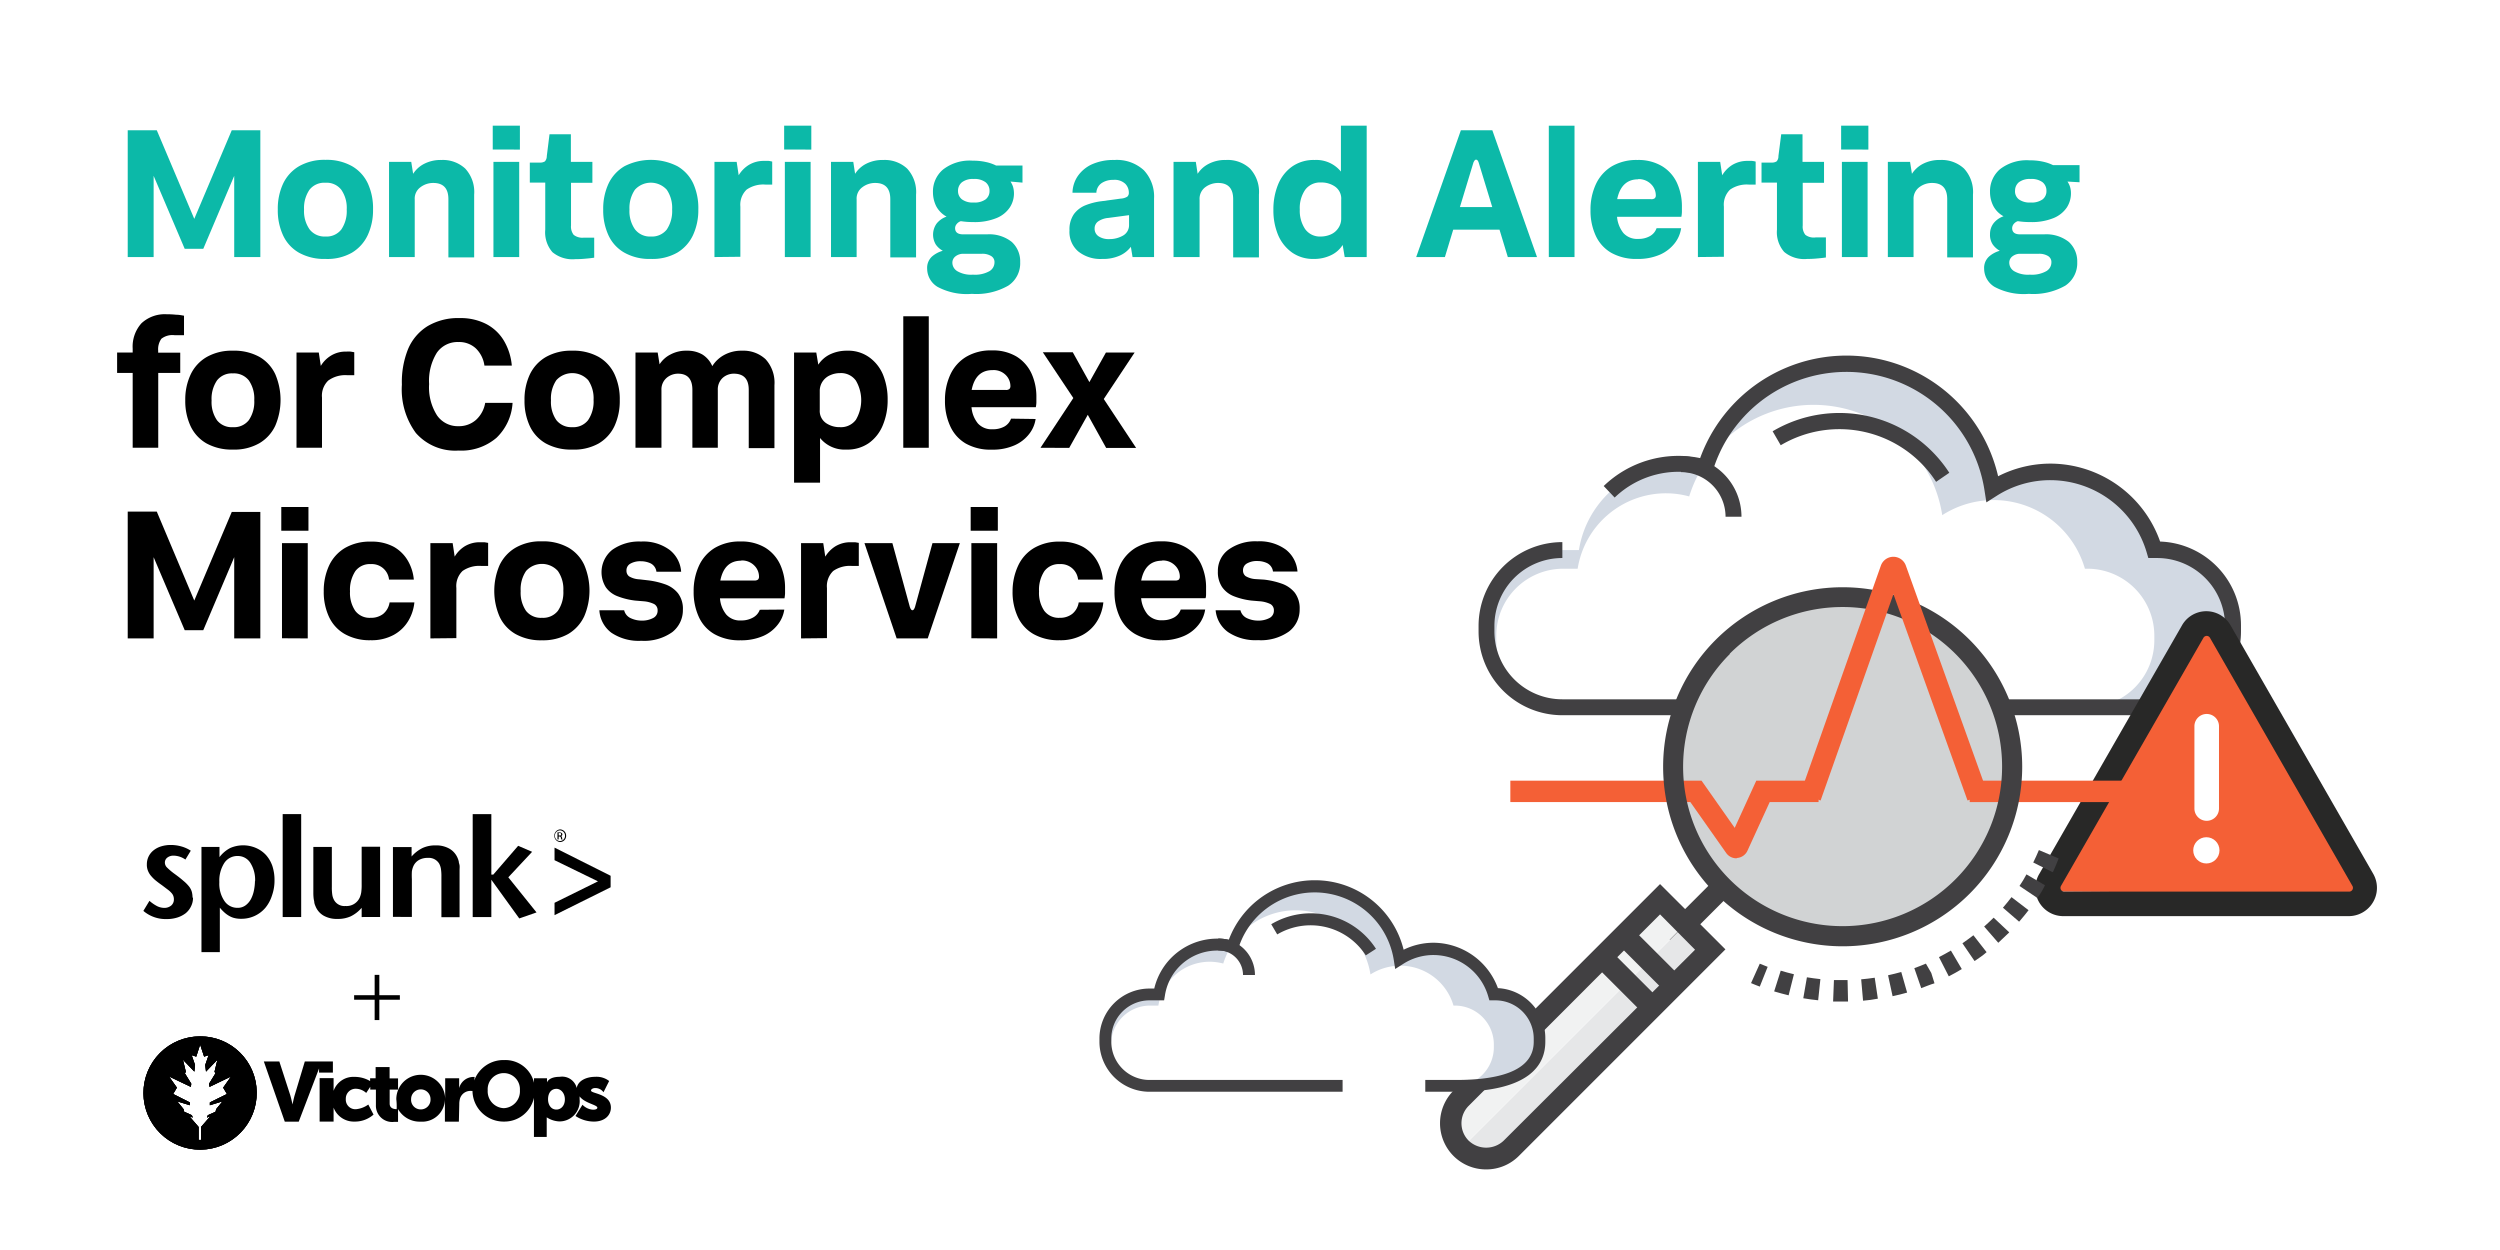 <svg id="Layer_1" data-name="Layer 1" xmlns="http://www.w3.org/2000/svg" xmlns:xlink="http://www.w3.org/1999/xlink" viewBox="0 0 358 179"><rect x="0" y="0" width="358" height="179" fill="#808080" stroke="none"/><defs><style>.cls-1{clip-rule:evenodd;}.cls-2{fill:none;}.cls-3{fill-rule:evenodd;}.cls-4{clip-path:url(#clip-path);}.cls-5{fill:#fff;}.cls-6{fill:#0cb9a8;}.cls-7{clip-path:url(#clip-path-2);}.cls-8{clip-path:url(#clip-path-3);}.cls-9{clip-path:url(#clip-path-4);}.cls-10{opacity:0.2;}.cls-11{fill:#b5d84a;}.cls-12{clip-path:url(#clip-path-6);}.cls-13{fill:#d2d9e3;}.cls-14{fill:#414042;}.cls-15{fill:#f46036;}.cls-16{fill:#282827;}.cls-17{fill:#d1d3d4;}.cls-18{fill:#e6e7e8;}.cls-19{fill:#f1f2f2;}</style><clipPath id="clip-path"><path class="cls-1" d="M238.69-283.36l-1.2-2,2.52-3.55-7,3.34-.15-1,2-3.29-.29-.54.94-3.86-3.66,3.81-.21-2.11,1.09-3.15-1.46.48-1.27-3.86-1.28,3.86-1.45-.48,1.09,3.15-.22,2.11-3.65-3.81.94,3.86-.3.54,2,3.29-.14,1-7-3.34,2.52,3.55-1.19,2,5.35,2.68.08.89-4.05-1.27,2,2.54.17.8,2.48,1.11.26.76-1.12-.47,3,3.46v4.13h.77v-4.13l3-3.46-1.11.47.25-.76,2.49-1.11.17-.8,2-2.54-4.06,1.27.08-.89Zm9.48-.57A18,18,0,0,1,230.1-266,18,18,0,0,1,212-283.93a18,18,0,0,1,18.06-17.89A18,18,0,0,1,248.17-283.93Z"/></clipPath><clipPath id="clip-path-2"><path class="cls-2" d="M32.5,156.66l-.54-.91,1.13-1.6L30,155.64l-.06-.45.91-1.48-.13-.24.42-1.73-1.64,1.71-.11-.94.49-1.42-.65.22-.57-1.73-.56,1.73-.66-.22.49,1.42-.1.94-1.64-1.71.42,1.73-.13.24.91,1.48-.06.45-3.13-1.49,1.13,1.6-.54.91,2.4,1.21,0,.4-1.82-.56.92,1.13.08.36,1.11.5.12.34-.5-.21,1.34,1.55v1.86h.35v-1.86l1.35-1.55-.5.21.12-.34,1.11-.5.08-.36.92-1.13-1.82.56,0-.4Zm4.26-.25a8.11,8.11,0,1,1-8.11-8A8.06,8.06,0,0,1,36.76,156.41Z"/></clipPath><clipPath id="clip-path-3"><path d="M32.5,156.66l-.54-.91,1.13-1.6L30,155.64l-.06-.45.91-1.48-.13-.24.42-1.73-1.64,1.71-.11-.94.49-1.42-.65.22-.57-1.73-.56,1.73-.66-.22.49,1.42-.1.94-1.64-1.71.42,1.73-.13.24.91,1.48-.06.45-3.13-1.49,1.13,1.6-.54.91,2.4,1.21,0,.4-1.82-.56.92,1.13.08.36,1.11.5.12.34-.5-.21,1.34,1.55v1.86h.35v-1.86l1.35-1.55-.5.21.12-.34,1.11-.5.08-.36.92-1.13-1.82.56,0-.4Zm4.26-.25a8.11,8.11,0,1,1-8.11-8A8.06,8.06,0,0,1,36.76,156.41Z"/></clipPath><clipPath id="clip-path-4"><rect x="-222.96" y="-51.31" width="481.66" height="668.97"/></clipPath><clipPath id="clip-path-6"><path class="cls-1" d="M313.73-1141.34l-1.55-2.64,3.26-4.59-9,4.32-.18-1.3,2.63-4.25-.38-.71,1.22-5-4.73,4.93-.28-2.72,1.41-4.08-1.88.63-1.65-5-1.64,5-1.89-.63,1.41,4.08-.28,2.72-4.73-4.93,1.22,5-.38.71,2.64,4.25-.19,1.3-9-4.32L293-1144l-1.54,2.64,6.92,3.47.11,1.15-5.25-1.64,2.64,3.28.22,1,3.22,1.43.33,1-1.45-.6,3.89,4.47v5.34h1v-5.34l3.89-4.47-1.44.6.33-1,3.22-1.43.22-1,2.63-3.28-5.24,1.64.11-1.15Zm12.26-.74a23.25,23.25,0,0,1-23.36,23.13,23.25,23.25,0,0,1-23.37-23.13,23.25,23.25,0,0,1,23.37-23.13A23.24,23.24,0,0,1,326-1142.08Z"/></clipPath></defs><title>358x179</title><path class="cls-3" d="M238.69-283.36l-1.2-2,2.52-3.55-7,3.34-.15-1,2-3.29-.29-.54.94-3.86-3.66,3.81-.21-2.11,1.09-3.15-1.46.48-1.27-3.86-1.28,3.86-1.45-.48,1.09,3.15-.22,2.11-3.65-3.81.94,3.86-.3.54,2,3.29-.14,1-7-3.34,2.52,3.55-1.19,2,5.35,2.68.08.89-4.05-1.27,2,2.54.17.8,2.48,1.11.26.76-1.12-.47,3,3.46v4.13h.77v-4.13l3-3.46-1.11.47.25-.76,2.49-1.11.17-.8,2-2.54-4.06,1.27.08-.89Zm9.48-.57A18,18,0,0,1,230.1-266,18,18,0,0,1,212-283.93a18,18,0,0,1,18.06-17.89A18,18,0,0,1,248.17-283.93Z"/><g class="cls-4"><rect x="-330.5" y="-746.73" width="1073.15" height="1490.48"/></g><rect class="cls-5" x="-2.66" y="-3.22" width="364.28" height="183.16"/><path class="cls-6" d="M18.29,36.81V18.65h4.16l5.37,12.69,5.37-12.69h4.09V36.81H33.54V25.18L29.11,35.63H26.45L22,25.18V36.81Z"/><path class="cls-6" d="M46.6,37.08a7.4,7.4,0,0,1-3.8-.9,5.54,5.54,0,0,1-2.27-2.49A8.5,8.5,0,0,1,39.78,30a8.49,8.49,0,0,1,.76-3.7,5.76,5.76,0,0,1,2.29-2.5,7.31,7.31,0,0,1,3.77-.91,7.35,7.35,0,0,1,3.8.9,5.59,5.59,0,0,1,2.27,2.47A8.53,8.53,0,0,1,53.42,30a8.48,8.48,0,0,1-.77,3.69,5.77,5.77,0,0,1-2.28,2.51A7.14,7.14,0,0,1,46.6,37.08Zm0-3.21a2.67,2.67,0,0,0,2.27-1A4.66,4.66,0,0,0,49.65,30a4.54,4.54,0,0,0-.78-2.83,2.66,2.66,0,0,0-2.27-1,2.69,2.69,0,0,0-2.28,1A4.63,4.63,0,0,0,43.54,30a4.54,4.54,0,0,0,.78,2.83A2.69,2.69,0,0,0,46.6,33.87Z"/><path class="cls-6" d="M55.71,36.81V23.18h3.18l.27,1.71a4.06,4.06,0,0,1,1.56-1.42,5.15,5.15,0,0,1,2.49-.56,4.71,4.71,0,0,1,3.41,1.23,4.93,4.93,0,0,1,1.28,3.72v9H64.21V28.52c0-1.54-.72-2.32-2.16-2.32a3,3,0,0,0-1.84.61,2,2,0,0,0-.82,1.76v8.24Z"/><path class="cls-6" d="M70.56,21.41V18h3.89v3.42Zm.1,15.4V23.18h3.69V36.81Z"/><path class="cls-6" d="M78.08,32.89V26.15H75.87V23.28h1.4a1.27,1.27,0,0,0,.76-.17,1.11,1.11,0,0,0,.27-.75l.39-3.13h3.06v3.95h3.08v3H81.77v6.11a1.92,1.92,0,0,0,.38,1.34,2,2,0,0,0,1.46.4h1.48v2.87c-.34.05-.74.1-1.23.14a14.13,14.13,0,0,1-1.46.07,4.49,4.49,0,0,1-3.29-1A4.32,4.32,0,0,1,78.08,32.89Z"/><path class="cls-6" d="M93.2,37.08a7.33,7.33,0,0,1-3.79-.9,5.5,5.5,0,0,1-2.28-2.49A8.5,8.5,0,0,1,86.38,30a8.49,8.49,0,0,1,.76-3.7,5.76,5.76,0,0,1,2.29-2.5,8.37,8.37,0,0,1,7.57,0,5.59,5.59,0,0,1,2.27,2.47A8.53,8.53,0,0,1,100,30a8.48,8.48,0,0,1-.77,3.69A5.75,5.75,0,0,1,97,36.17,7.2,7.2,0,0,1,93.2,37.08Zm0-3.21a2.7,2.7,0,0,0,2.28-1A4.73,4.73,0,0,0,96.25,30a4.6,4.6,0,0,0-.77-2.83,3.08,3.08,0,0,0-4.56,0A4.63,4.63,0,0,0,90.14,30a4.54,4.54,0,0,0,.78,2.83A2.69,2.69,0,0,0,93.2,33.87Z"/><path class="cls-6" d="M102.31,36.81V23.18h3.18l.29,1.92a4.36,4.36,0,0,1,1.45-1.48,4.13,4.13,0,0,1,2.21-.58c.2,0,.4,0,.62,0a3.44,3.44,0,0,1,.52.1v3.29h-1a4.18,4.18,0,0,0-2.66.72,3,3,0,0,0-.9,2.44v7.18Z"/><path class="cls-6" d="M112.29,21.41V18h3.89v3.42Zm.1,15.4V23.18h3.69V36.81Z"/><path class="cls-6" d="M119,36.81V23.18h3.19l.26,1.71A4.09,4.09,0,0,1,124,23.47a5.15,5.15,0,0,1,2.49-.56,4.71,4.71,0,0,1,3.41,1.23,4.93,4.93,0,0,1,1.28,3.72v9h-3.69V28.52c0-1.54-.72-2.32-2.16-2.32a3,3,0,0,0-1.84.61,2,2,0,0,0-.82,1.76v8.24Z"/><path class="cls-6" d="M146.09,37.55a3.83,3.83,0,0,1-1.7,3.35,9.2,9.2,0,0,1-5.22,1.18,8.85,8.85,0,0,1-4.91-1,3.06,3.06,0,0,1-1.49-2.57,2.2,2.2,0,0,1,.72-1.8,4,4,0,0,1,1.52-.8,2.9,2.9,0,0,1-1-.89,2.74,2.74,0,0,1,.11-3,3.1,3.1,0,0,1,1.43-1,3.64,3.64,0,0,1-1.49-1.5,4.52,4.52,0,0,1-.46-2,4.11,4.11,0,0,1,1.44-3.24,6.2,6.2,0,0,1,4.25-1.27,8.24,8.24,0,0,1,1.88.19,6.09,6.09,0,0,1,1.46.5h3.79v2.45L144.7,26a2.82,2.82,0,0,1,.37.76,3.46,3.46,0,0,1,.13.95,3.65,3.65,0,0,1-.6,2,4.16,4.16,0,0,1-1.88,1.51,8.23,8.23,0,0,1-3.37.58,10.78,10.78,0,0,1-1.76-.13,1.27,1.27,0,0,0-.63.46.91.91,0,0,0-.19.54c0,.59.39.89,1.16.89h3.4a5.18,5.18,0,0,1,3.55,1.08A3.75,3.75,0,0,1,146.09,37.55Zm-5.45-1.21h-2.76a1.79,1.79,0,0,0-1,.33,1.14,1.14,0,0,0-.5,1,1.43,1.43,0,0,0,.7,1.16,3.9,3.9,0,0,0,2.25.5,4.2,4.2,0,0,0,2.36-.5,1.46,1.46,0,0,0,.72-1.24,1,1,0,0,0-.5-.94A2.37,2.37,0,0,0,140.64,36.34Zm-3.45-9a1.48,1.48,0,0,0,.56,1.21,2.61,2.61,0,0,0,1.68.45,2.69,2.69,0,0,0,1.71-.45,1.48,1.48,0,0,0,.56-1.21,1.56,1.56,0,0,0-.56-1.24,2.62,2.62,0,0,0-1.71-.47,2.55,2.55,0,0,0-1.68.47A1.56,1.56,0,0,0,137.19,27.39Z"/><path class="cls-6" d="M162.18,36.81l-.24-1.47a4.07,4.07,0,0,1-1.54,1.24,5.82,5.82,0,0,1-2.57.5A5.07,5.07,0,0,1,154.4,36a3.67,3.67,0,0,1-1.25-3,3.86,3.86,0,0,1,.63-2.33,3.81,3.81,0,0,1,1.67-1.28,9.3,9.3,0,0,1,2.31-.58l2.73-.37a2,2,0,0,0,.94-.28.72.72,0,0,0,.22-.58,1.8,1.8,0,0,0-.5-1.25,2.22,2.22,0,0,0-1.74-.57,2.87,2.87,0,0,0-1.64.45A1.74,1.74,0,0,0,157,27.6h-3.42a4.41,4.41,0,0,1,.72-2.33,5,5,0,0,1,2-1.71,7.53,7.53,0,0,1,3.27-.65,5.72,5.72,0,0,1,4.22,1.46,5.49,5.49,0,0,1,1.47,4.07v8.37Zm-.5-4.6v-1.4l-3,.4a3,3,0,0,0-1.43.5,1.22,1.22,0,0,0-.5,1,1.29,1.29,0,0,0,.57,1.13,2.6,2.6,0,0,0,1.54.4,3.88,3.88,0,0,0,1.95-.5A1.7,1.7,0,0,0,161.68,32.21Z"/><path class="cls-6" d="M168.05,36.81V23.18h3.19l.26,1.71a4.09,4.09,0,0,1,1.57-1.42,5.08,5.08,0,0,1,2.48-.56A4.69,4.69,0,0,1,179,24.14a4.9,4.9,0,0,1,1.28,3.72v9h-3.69V28.52c0-1.54-.72-2.32-2.15-2.32a3.06,3.06,0,0,0-1.85.61,2.06,2.06,0,0,0-.81,1.76v8.24Z"/><path class="cls-6" d="M192.56,36.81l-.29-1.73a4,4,0,0,1-1.68,1.47,5.54,5.54,0,0,1-2.45.53,5.21,5.21,0,0,1-3.12-.92,5.89,5.89,0,0,1-2-2.52,9.12,9.12,0,0,1-.67-3.59,9.42,9.42,0,0,1,.68-3.65,5.86,5.86,0,0,1,2-2.55,5.37,5.37,0,0,1,3.23-.94,4.54,4.54,0,0,1,3.76,1.66V18h3.69V36.81Zm-.5-5.52V28.6a2.09,2.09,0,0,0-.88-1.88,3.4,3.4,0,0,0-2-.59,2.66,2.66,0,0,0-2.28,1.05,4.62,4.62,0,0,0-.77,2.82,4.71,4.71,0,0,0,.76,2.8,2.6,2.6,0,0,0,2.26,1.07,3.57,3.57,0,0,0,1.37-.28,2.46,2.46,0,0,0,1.08-.86A2.38,2.38,0,0,0,192.06,31.29Z"/><path class="cls-6" d="M202.8,36.81l6.4-18.16h4.5l6.4,18.16h-4.18l-1.19-3.92H208.1l-1.19,3.92ZM211,23.26l-1.94,6.39h4.63l-1.95-6.39c-.09-.27-.21-.4-.37-.4S211.13,23,211,23.26Z"/><path class="cls-6" d="M221.79,36.81V18h3.68V36.81Z"/><path class="cls-6" d="M240.74,32.68a4.54,4.54,0,0,1-.92,2.15,5.45,5.45,0,0,1-2.1,1.63,7.85,7.85,0,0,1-3.27.62,7.26,7.26,0,0,1-3.72-.88,5.45,5.45,0,0,1-2.23-2.47,8.5,8.5,0,0,1-.74-3.63,8.59,8.59,0,0,1,.77-3.72,5.89,5.89,0,0,1,2.26-2.55,7,7,0,0,1,3.69-.92,6.58,6.58,0,0,1,3.53.89,5.48,5.48,0,0,1,2.13,2.39,8.07,8.07,0,0,1,.71,3.44c0,.22,0,.47,0,.73a4.1,4.1,0,0,1-.08.69h-9.21a4.34,4.34,0,0,0,.91,2.32,2.64,2.64,0,0,0,2.12.84,3.24,3.24,0,0,0,1.68-.4,2.07,2.07,0,0,0,.95-1.13Zm-6.16-7c-1.63,0-2.62,1-3,2.84h4.84a.79.79,0,0,0,.54-.13.54.54,0,0,0,.15-.44,2.25,2.25,0,0,0-.66-1.56A2.47,2.47,0,0,0,234.58,25.65Z"/><path class="cls-6" d="M243.14,36.81V23.18h3.19l.29,1.92a4.33,4.33,0,0,1,1.44-1.48,4.17,4.17,0,0,1,2.22-.58c.19,0,.39,0,.61,0a3.2,3.2,0,0,1,.52.1v3.29h-1a4.2,4.2,0,0,0-2.66.72,3,3,0,0,0-.89,2.44v7.18Z"/><path class="cls-6" d="M254.46,32.89V26.15h-2.21V23.28h1.4a1.29,1.29,0,0,0,.76-.17,1.06,1.06,0,0,0,.26-.75l.4-3.13h3.05v3.95h3.08v3h-3.05v6.11a1.87,1.87,0,0,0,.38,1.34A2,2,0,0,0,260,34h1.47v2.87c-.33.05-.74.1-1.22.14a14.13,14.13,0,0,1-1.46.07,4.47,4.47,0,0,1-3.29-1A4.28,4.28,0,0,1,254.46,32.89Z"/><path class="cls-6" d="M263.65,21.41V18h3.9v3.42Zm.11,15.4V23.18h3.68V36.81Z"/><path class="cls-6" d="M270.34,36.81V23.18h3.18l.27,1.71a4.13,4.13,0,0,1,1.56-1.42,5.15,5.15,0,0,1,2.49-.56,4.71,4.71,0,0,1,3.41,1.23,4.93,4.93,0,0,1,1.28,3.72v9h-3.69V28.52c0-1.54-.72-2.32-2.16-2.32a3,3,0,0,0-1.84.61,2.06,2.06,0,0,0-.82,1.76v8.24Z"/><path class="cls-6" d="M297.46,37.55a3.86,3.86,0,0,1-1.7,3.35,9.24,9.24,0,0,1-5.23,1.18,8.85,8.85,0,0,1-4.91-1,3.06,3.06,0,0,1-1.49-2.57,2.2,2.2,0,0,1,.73-1.8,4,4,0,0,1,1.51-.8,3.09,3.09,0,0,1-1-.89,2.47,2.47,0,0,1-.4-1.48,2.53,2.53,0,0,1,.51-1.57,3.1,3.1,0,0,1,1.43-1,3.56,3.56,0,0,1-1.48-1.5,4.39,4.39,0,0,1-.46-2,4.13,4.13,0,0,1,1.43-3.24,6.24,6.24,0,0,1,4.25-1.27,8.34,8.34,0,0,1,1.89.19,6.25,6.25,0,0,1,1.46.5h3.79v2.45L296.06,26a2.82,2.82,0,0,1,.37.76,3.12,3.12,0,0,1,.13.95,3.72,3.72,0,0,1-.59,2,4.22,4.22,0,0,1-1.88,1.51,8.26,8.26,0,0,1-3.37.58,10.9,10.9,0,0,1-1.77-.13,1.27,1.27,0,0,0-.63.46,1,1,0,0,0-.18.54c0,.59.38.89,1.15.89h3.4a5.21,5.21,0,0,1,3.56,1.08A3.78,3.78,0,0,1,297.46,37.55ZM292,36.34h-2.77a1.76,1.76,0,0,0-1,.33,1.12,1.12,0,0,0-.5,1,1.42,1.42,0,0,0,.69,1.16,3.92,3.92,0,0,0,2.26.5,4.19,4.19,0,0,0,2.35-.5,1.45,1.45,0,0,0,.73-1.24,1,1,0,0,0-.5-.94A2.42,2.42,0,0,0,292,36.34Zm-3.45-9a1.47,1.47,0,0,0,.55,1.21,2.64,2.64,0,0,0,1.69.45,2.69,2.69,0,0,0,1.71-.45,1.47,1.47,0,0,0,.55-1.21,1.55,1.55,0,0,0-.55-1.24,2.62,2.62,0,0,0-1.71-.47,2.58,2.58,0,0,0-1.69.47A1.55,1.55,0,0,0,288.56,27.39Z"/><path d="M19,64.12V53.4H16.77V50.48H19v-.55a5,5,0,0,1,1.26-3.64A4.9,4.9,0,0,1,23.85,45a12.7,12.7,0,0,1,1.37.07c.45,0,.83.09,1.13.14V48H25a2.57,2.57,0,0,0-1.89.51,2.58,2.58,0,0,0-.46,1.7v.29h3.16V53.4H22.66V64.12Z"/><path d="M33.35,64.38a7.46,7.46,0,0,1-3.79-.89A5.6,5.6,0,0,1,27.28,61a8.53,8.53,0,0,1-.75-3.67,8.43,8.43,0,0,1,.77-3.7,5.71,5.71,0,0,1,2.29-2.5,7.2,7.2,0,0,1,3.76-.91,7.46,7.46,0,0,1,3.81.89,5.59,5.59,0,0,1,2.26,2.48,9.37,9.37,0,0,1,0,7.37,5.71,5.71,0,0,1-2.28,2.51A7.2,7.2,0,0,1,33.35,64.38Zm0-3.21a2.67,2.67,0,0,0,2.28-1,4.64,4.64,0,0,0,.78-2.87,4.56,4.56,0,0,0-.78-2.83,2.71,2.71,0,0,0-2.28-1,2.68,2.68,0,0,0-2.27,1,4.67,4.67,0,0,0-.78,2.89,4.56,4.56,0,0,0,.78,2.83A2.68,2.68,0,0,0,33.35,61.17Z"/><path d="M42.46,64.12V50.48h3.19l.29,1.92a4.25,4.25,0,0,1,1.45-1.47,4,4,0,0,1,2.21-.58,4.59,4.59,0,0,1,.62,0l.51.09v3.29h-1A4.14,4.14,0,0,0,47,54.5a3,3,0,0,0-.89,2.43v7.19Z"/><path d="M69.48,57.69H73.4a7.53,7.53,0,0,1-2.3,5,7.73,7.73,0,0,1-5.44,1.83A7.49,7.49,0,0,1,59.55,62a10.54,10.54,0,0,1-2-6.92A12.63,12.63,0,0,1,58.43,50a7.11,7.11,0,0,1,2.79-3.29,8.56,8.56,0,0,1,4.6-1.16,8,8,0,0,1,3.83.86,6.39,6.39,0,0,1,2.51,2.38,8.39,8.39,0,0,1,1.13,3.56H69.37a4.2,4.2,0,0,0-1.24-2.47,3.49,3.49,0,0,0-2.47-.9,3.6,3.6,0,0,0-3.11,1.54A7.61,7.61,0,0,0,61.45,55a7.44,7.44,0,0,0,1.13,4.48,3.61,3.61,0,0,0,3.08,1.55,3.67,3.67,0,0,0,2.49-.89A4.25,4.25,0,0,0,69.48,57.69Z"/><path d="M81.93,64.38a7.46,7.46,0,0,1-3.79-.89A5.6,5.6,0,0,1,75.86,61a8.53,8.53,0,0,1-.75-3.67,8.43,8.43,0,0,1,.76-3.7,5.77,5.77,0,0,1,2.29-2.5,7.24,7.24,0,0,1,3.77-.91,7.42,7.42,0,0,1,3.8.89A5.61,5.61,0,0,1,88,53.59a8.48,8.48,0,0,1,.75,3.68A8.62,8.62,0,0,1,88,61a5.71,5.71,0,0,1-2.28,2.51A7.2,7.2,0,0,1,81.93,64.38Zm0-3.21a2.67,2.67,0,0,0,2.28-1A4.71,4.71,0,0,0,85,57.27a4.62,4.62,0,0,0-.77-2.83,3.08,3.08,0,0,0-4.56,0,4.67,4.67,0,0,0-.77,2.89,4.55,4.55,0,0,0,.77,2.83A2.71,2.71,0,0,0,81.93,61.17Z"/><path d="M91,64.12V50.48h3.18l.27,1.69A4,4,0,0,1,96,50.77a4.74,4.74,0,0,1,2.4-.55,4.24,4.24,0,0,1,2.19.55A3.68,3.68,0,0,1,102,52.43a4.55,4.55,0,0,1,1.65-1.57,5.13,5.13,0,0,1,2.65-.64,4.63,4.63,0,0,1,3.33,1.22,5,5,0,0,1,1.27,3.73v9h-3.68V55.83c0-1.55-.71-2.32-2.14-2.32a2.39,2.39,0,0,0-1.59.6,2.25,2.25,0,0,0-.7,1.77v8.24H99.15V55.83c0-1.55-.69-2.32-2.06-2.32a2.53,2.53,0,0,0-1.63.6,2.18,2.18,0,0,0-.74,1.77v8.24Z"/><path d="M113.71,69.12V50.48h3.18l.29,1.74a4.2,4.2,0,0,1,1.69-1.48,5.54,5.54,0,0,1,2.45-.52,5.15,5.15,0,0,1,3.12.92,5.82,5.82,0,0,1,2,2.5,9.29,9.29,0,0,1,.67,3.61,9.19,9.19,0,0,1-.69,3.64,5.82,5.82,0,0,1-2,2.56,5.38,5.38,0,0,1-3.22.93,4.53,4.53,0,0,1-3.77-1.66v6.4ZM117.39,56V58.7a2.11,2.11,0,0,0,.89,1.88,3.45,3.45,0,0,0,2,.59,2.66,2.66,0,0,0,2.28-1.05,5.54,5.54,0,0,0,0-5.62,2.61,2.61,0,0,0-2.27-1.07,3.35,3.35,0,0,0-1.36.28,2.48,2.48,0,0,0-1.08.84A2.39,2.39,0,0,0,117.39,56Z"/><path d="M129.35,64.12V45.29H133V64.12Z"/><path d="M148.3,60a4.5,4.5,0,0,1-.92,2.14,5.35,5.35,0,0,1-2.1,1.63,7.7,7.7,0,0,1-3.27.62,7.16,7.16,0,0,1-3.72-.88A5.48,5.48,0,0,1,136.06,61a8.53,8.53,0,0,1-.74-3.63,8.63,8.63,0,0,1,.77-3.73,5.81,5.81,0,0,1,2.26-2.54,6.87,6.87,0,0,1,3.69-.92,6.58,6.58,0,0,1,3.53.88,5.63,5.63,0,0,1,2.13,2.4,8,8,0,0,1,.71,3.43c0,.23,0,.48,0,.74a4.1,4.1,0,0,1-.08.68h-9.21a4.2,4.2,0,0,0,.91,2.32,2.64,2.64,0,0,0,2.12.84,3.37,3.37,0,0,0,1.68-.39,2.11,2.11,0,0,0,.95-1.13Zm-6.16-7c-1.63,0-2.62.94-3,2.84H144a.79.79,0,0,0,.54-.13.58.58,0,0,0,.15-.45,2.23,2.23,0,0,0-.66-1.55A2.44,2.44,0,0,0,142.14,53Z"/><path d="M149,64.12,153.7,57l-4.37-6.56h4.29L156,54.72l2.37-4.24h4.11l-4.42,6.66,4.63,7h-4.29l-2.63-4.74-2.66,4.74Z"/><path d="M18.29,91.42V73.26h4.16L27.82,86l5.37-12.69h4.09V91.42H33.54V79.79L29.11,90.24H26.45L22,79.79V91.42Z"/><path d="M40.28,76V72.6h3.89V76Zm.1,15.4V77.78h3.69V91.42Z"/><path d="M55.79,86.26h3.55a6.38,6.38,0,0,1-.87,2.65,5.51,5.51,0,0,1-2.08,2,6.6,6.6,0,0,1-3.32.77,7.2,7.2,0,0,1-3.71-.89,5.48,5.48,0,0,1-2.25-2.46,8.42,8.42,0,0,1-.75-3.66A8.62,8.62,0,0,1,47.12,81a5.76,5.76,0,0,1,2.28-2.53,7.09,7.09,0,0,1,3.73-.91,6.59,6.59,0,0,1,3.29.76,5.41,5.41,0,0,1,2,2A6.52,6.52,0,0,1,59.26,83H55.71a2.47,2.47,0,0,0-2.61-2.22,2.58,2.58,0,0,0-2.21,1,4.86,4.86,0,0,0-.77,2.91,4.57,4.57,0,0,0,.75,2.78,2.57,2.57,0,0,0,2.2,1,2.81,2.81,0,0,0,1.79-.55A2.65,2.65,0,0,0,55.79,86.26Z"/><path d="M61.63,91.42V77.78h3.19l.29,1.93a4.33,4.33,0,0,1,1.44-1.48,4.13,4.13,0,0,1,2.21-.58c.2,0,.4,0,.62,0l.52.09v3.3h-1a4.18,4.18,0,0,0-2.66.72,3,3,0,0,0-.89,2.44v7.18Z"/><path d="M77.61,91.69a7.36,7.36,0,0,1-3.79-.9,5.55,5.55,0,0,1-2.28-2.49,9.31,9.31,0,0,1,0-7.37,5.76,5.76,0,0,1,2.29-2.5,7.17,7.17,0,0,1,3.76-.91,7.36,7.36,0,0,1,3.81.9,5.57,5.57,0,0,1,2.26,2.47,9.37,9.37,0,0,1,0,7.37,5.79,5.79,0,0,1-2.28,2.52A7.3,7.3,0,0,1,77.61,91.69Zm0-3.22a2.69,2.69,0,0,0,2.28-1,4.66,4.66,0,0,0,.78-2.87,4.54,4.54,0,0,0-.78-2.83,3.06,3.06,0,0,0-4.56,0,4.68,4.68,0,0,0-.77,2.88,4.6,4.6,0,0,0,.77,2.83A2.69,2.69,0,0,0,77.61,88.47Z"/><path d="M85.83,87.39h3.55a1.66,1.66,0,0,0,1,1.16,3.64,3.64,0,0,0,1.5.32,3.36,3.36,0,0,0,1.63-.36,1.15,1.15,0,0,0,.66-1.09,1,1,0,0,0-.5-.92,4.23,4.23,0,0,0-1.55-.4L90.93,86a10.16,10.16,0,0,1-2.5-.62,3.6,3.6,0,0,1-1.68-1.29,4.1,4.1,0,0,1,.92-5.35,6.58,6.58,0,0,1,4.13-1.19,6.33,6.33,0,0,1,4.08,1.19,4.34,4.34,0,0,1,1.66,3.13H94a1.54,1.54,0,0,0-.84-1.2,3.29,3.29,0,0,0-1.37-.3,2.89,2.89,0,0,0-1.53.35,1.09,1.09,0,0,0-.55,1,1,1,0,0,0,.37.81,3.12,3.12,0,0,0,1.47.43l1.13.13a11.44,11.44,0,0,1,2.56.58,4.08,4.08,0,0,1,1.85,1.29,3.66,3.66,0,0,1,.7,2.37,4,4,0,0,1-1.52,3.19,6.94,6.94,0,0,1-4.43,1.24,7,7,0,0,1-4.3-1.16A4.32,4.32,0,0,1,85.83,87.39Z"/><path d="M112.31,87.29a4.5,4.5,0,0,1-.92,2.14,5.37,5.37,0,0,1-2.1,1.64,7.85,7.85,0,0,1-3.27.62,7.23,7.23,0,0,1-3.73-.89,5.41,5.41,0,0,1-2.22-2.46,8.5,8.5,0,0,1-.74-3.63A8.63,8.63,0,0,1,100.1,81a5.86,5.86,0,0,1,2.26-2.54,7,7,0,0,1,3.69-.92,6.61,6.61,0,0,1,3.52.88,5.59,5.59,0,0,1,2.14,2.4,8,8,0,0,1,.71,3.44c0,.22,0,.47,0,.73a5.73,5.73,0,0,1-.08.69H103.1A4.19,4.19,0,0,0,104,88a2.62,2.62,0,0,0,2.12.85,3.37,3.37,0,0,0,1.68-.4,2.07,2.07,0,0,0,1-1.13Zm-6.16-7c-1.63,0-2.62.95-3,2.84H108a.82.82,0,0,0,.54-.13.58.58,0,0,0,.15-.45,2.23,2.23,0,0,0-.66-1.55A2.47,2.47,0,0,0,106.15,80.26Z"/><path d="M114.71,91.42V77.78h3.18l.29,1.93a4.46,4.46,0,0,1,1.45-1.48,4.13,4.13,0,0,1,2.21-.58c.2,0,.4,0,.62,0l.52.09v3.3h-1a4.18,4.18,0,0,0-2.66.72,3,3,0,0,0-.9,2.44v7.18Z"/><path d="M128.4,91.42l-4.61-13.64h4l2.5,9.14c.11.32.23.47.37.47s.26-.15.37-.47l2.5-9.14h3.92l-4.6,13.64Z"/><path d="M139,76V72.6h3.89V76Zm.1,15.4V77.78h3.69V91.42Z"/><path d="M154.47,86.26H158a6.38,6.38,0,0,1-.87,2.65,5.51,5.51,0,0,1-2.08,2,6.6,6.6,0,0,1-3.32.77A7.2,7.2,0,0,1,148,90.8a5.48,5.48,0,0,1-2.25-2.46,8.42,8.42,0,0,1-.75-3.66A8.62,8.62,0,0,1,145.8,81a5.76,5.76,0,0,1,2.28-2.53,7.09,7.09,0,0,1,3.73-.91,6.59,6.59,0,0,1,3.29.76,5.41,5.41,0,0,1,2,2,6.52,6.52,0,0,1,.83,2.68h-3.55a2.47,2.47,0,0,0-2.61-2.22,2.58,2.58,0,0,0-2.21,1,4.86,4.86,0,0,0-.77,2.91,4.57,4.57,0,0,0,.75,2.78,2.57,2.57,0,0,0,2.2,1,2.81,2.81,0,0,0,1.79-.55A2.61,2.61,0,0,0,154.47,86.26Z"/><path d="M172.58,87.29a4.6,4.6,0,0,1-.92,2.14,5.34,5.34,0,0,1-2.11,1.64,7.77,7.77,0,0,1-3.26.62,7.18,7.18,0,0,1-3.73-.89,5.41,5.41,0,0,1-2.22-2.46,8.35,8.35,0,0,1-.74-3.63,8.63,8.63,0,0,1,.76-3.73,5.88,5.88,0,0,1,2.27-2.54,7,7,0,0,1,3.68-.92,6.65,6.65,0,0,1,3.53.88A5.5,5.5,0,0,1,172,80.8a7.9,7.9,0,0,1,.71,3.44c0,.22,0,.47,0,.73s0,.49-.08.69h-9.22a4.35,4.35,0,0,0,.91,2.31,2.62,2.62,0,0,0,2.12.85,3.38,3.38,0,0,0,1.69-.4,2.11,2.11,0,0,0,.95-1.13Zm-6.16-7c-1.63,0-2.63.95-3,2.84h4.85a.82.82,0,0,0,.54-.13.62.62,0,0,0,.14-.45,2.23,2.23,0,0,0-.66-1.55A2.45,2.45,0,0,0,166.42,80.26Z"/><path d="M174.08,87.39h3.55a1.69,1.69,0,0,0,1,1.16,3.71,3.71,0,0,0,1.5.32,3.4,3.4,0,0,0,1.64-.36,1.16,1.16,0,0,0,.65-1.09,1,1,0,0,0-.5-.92,4.23,4.23,0,0,0-1.55-.4L179.19,86a10,10,0,0,1-2.5-.62A3.68,3.68,0,0,1,175,84.06a3.84,3.84,0,0,1-.6-2.25,3.75,3.75,0,0,1,1.52-3.1,6.59,6.59,0,0,1,4.14-1.19,6.37,6.37,0,0,1,4.08,1.19,4.41,4.41,0,0,1,1.66,3.13h-3.51a1.54,1.54,0,0,0-.84-1.2,3.25,3.25,0,0,0-1.37-.3,2.83,2.83,0,0,0-1.52.35,1.1,1.1,0,0,0-.56,1,1,1,0,0,0,.37.81,3.17,3.17,0,0,0,1.48.43L181,83a11.35,11.35,0,0,1,2.55.58,4.17,4.17,0,0,1,1.86,1.29,3.72,3.72,0,0,1,.7,2.37,3.93,3.93,0,0,1-1.53,3.19,6.91,6.91,0,0,1-4.42,1.24,7.06,7.06,0,0,1-4.31-1.16A4.32,4.32,0,0,1,174.08,87.39Z"/><path d="M45.67,153.6h2V152H43.65l-1.44,4.79c-.16.53-.32,1.37-.32,1.37s-.18-.84-.34-1.37L40,152H37.78l3,8.62h2L45.69,153v.6Zm39.54,2.21a1.42,1.42,0,0,1,1.21.6l.81-1.61a2.94,2.94,0,0,0-2-.6c-1.32,0-2.49.6-2.64,1.61a2.15,2.15,0,0,0-2.43-1.61c-1.63,0-1.83.81-1.83.81v-.6H76.47l0,.64a4.21,4.21,0,0,0-4.24-3.25,4.45,4.45,0,0,0-4.32,2.93l.06-.51h-.29a2.14,2.14,0,0,0-1.93,1.6v-1.41h-2v3a3.49,3.49,0,0,0-7,0,8.63,8.63,0,0,1,.05,1.42c-.4,0-1-.11-1-.8v-2H57v-1.6H55.79V152.8h-2v1.61H53v.4a4.33,4.33,0,0,0-2.23-.6,3,3,0,0,0-3,2v-1.82h-2v6.22h2v-2a3.09,3.09,0,0,0,3,2,4,4,0,0,0,2.72-1l-.75-1.44a3.59,3.59,0,0,1-1.77.67,1.37,1.37,0,0,1-1.45-1.46A1.41,1.41,0,0,1,51,155.91a2.24,2.24,0,0,1,1.44.6l.58-.88v.4h.81v2.21a2.33,2.33,0,0,0,2.63,2.41H57v-1.83a3.57,3.57,0,0,0,3.24,1.8,3.25,3.25,0,0,0,3.47-3.21l0,3.21h2l.06-2.49a2.85,2.85,0,0,1,.11-.84,1.56,1.56,0,0,1,1.59-1.07h.19a4.46,4.46,0,0,0,4.55,4.39,4.32,4.32,0,0,0,4.25-3.41v5.61h1.83V160a3.58,3.58,0,0,0,1.83.59A2.9,2.9,0,0,0,83,157.4V157c.74,1,2.54,1.2,2.54,1.62,0,.21-.3.29-.61.29a2.29,2.29,0,0,1-1.52-.71l-1,1.61a4.83,4.83,0,0,0,2.63.8c1.59,0,2.44-.93,2.44-2,0-2-2.84-2-2.84-2.43C84.6,156,84.89,155.81,85.21,155.81Zm-24.95,3.06a1.38,1.38,0,0,1-1.39-1.48,1.39,1.39,0,1,1,2.78,0A1.39,1.39,0,0,1,60.26,158.87Zm11.88-.18a2.41,2.41,0,0,1-2.3-2.56,2.31,2.31,0,1,1,4.61,0A2.41,2.41,0,0,1,72.14,158.69Zm7.54.2c-.81,0-1.2-.73-1.2-1.46,0-1.06.58-1.51,1.2-1.51s1.21.6,1.21,1.51S80.33,158.89,79.68,158.89Z"/><g id="vertical-2" data-name="vertical"><path d="M32.5,156.66l-.54-.91,1.13-1.6L30,155.64l-.06-.45.91-1.48-.13-.24.42-1.73-1.64,1.71-.11-.94.49-1.42-.65.22-.57-1.73-.56,1.73-.66-.22.49,1.42-.1.94-1.64-1.71.42,1.73-.13.24.91,1.48-.06.45-3.13-1.49,1.13,1.6-.54.91,2.4,1.21,0,.4-1.82-.56.92,1.13.08.36,1.11.5.12.34-.5-.21,1.34,1.55v1.86h.35v-1.86l1.35-1.55-.5.21.12-.34,1.11-.5.08-.36.92-1.13-1.82.56,0-.4Zm4.26-.25a8.11,8.11,0,1,1-8.11-8A8.06,8.06,0,0,1,36.76,156.41Z"/><g class="cls-8"><rect x="-222.96" y="-51.31" width="481.66" height="668.97"/><g class="cls-9"><rect x="18.87" y="146.71" width="19.56" height="19.4"/></g></g><path d="M53.65,143.16H50.71v-.65h2.94V139.6h.67v2.91h2.94v.65H54.32v2.91h-.67Z"/><path d="M27.64,128.55a2.71,2.71,0,0,1-.28,1.23,2.87,2.87,0,0,1-.78,1,3.93,3.93,0,0,1-1.19.61,4.9,4.9,0,0,1-1.52.22,4.9,4.9,0,0,1-3.34-1.17L21.4,129a5.51,5.51,0,0,0,1.12.77,2.39,2.39,0,0,0,1,.24,1.53,1.53,0,0,0,1-.34,1.12,1.12,0,0,0,.38-.89,1.33,1.33,0,0,0-.07-.45,1.21,1.21,0,0,0-.26-.44,3.13,3.13,0,0,0-.52-.48l-.86-.65c-.26-.18-.53-.38-.78-.58a4.74,4.74,0,0,1-.69-.65,2.57,2.57,0,0,1-.5-.76,2.25,2.25,0,0,1-.19-1,2.55,2.55,0,0,1,.26-1.14,2.59,2.59,0,0,1,.71-.87,3.25,3.25,0,0,1,1.08-.56,4.63,4.63,0,0,1,1.37-.2,5.52,5.52,0,0,1,1.52.21,4.86,4.86,0,0,1,1.35.61l-.77,1.27a3,3,0,0,0-1.69-.56,1.4,1.4,0,0,0-.9.28.88.88,0,0,0-.35.7,1,1,0,0,0,.31.72,9.22,9.22,0,0,0,1.08.91c.51.37.93.7,1.27,1a5.33,5.33,0,0,1,.79.79,2.29,2.29,0,0,1,.4.75,3.24,3.24,0,0,1,.11.85"/><path d="M36.53,126.19a4.54,4.54,0,0,0-.67-2.61,2.11,2.11,0,0,0-1.82-1,2.23,2.23,0,0,0-1.92,1,4.69,4.69,0,0,0-.71,2.75,4.37,4.37,0,0,0,.7,2.65A2.21,2.21,0,0,0,34,130a1.87,1.87,0,0,0,1.2-.38,2.74,2.74,0,0,0,.77-.94,4.7,4.7,0,0,0,.41-1.25,7,7,0,0,0,.13-1.24m2.8-.11a6.39,6.39,0,0,1-.37,2.18A5.22,5.22,0,0,1,38,130a4.47,4.47,0,0,1-3.45,1.57,3.87,3.87,0,0,1-.86-.08,2.66,2.66,0,0,1-.76-.27,3.83,3.83,0,0,1-.72-.49,6.57,6.57,0,0,1-.73-.75v6.37H28.85V121.28h2.58l0,1.46a4.61,4.61,0,0,1,1.53-1.3,4.63,4.63,0,0,1,3.72,0,4.24,4.24,0,0,1,1.41,1A4.64,4.64,0,0,1,39,124a6.45,6.45,0,0,1,.31,2.06"/><rect x="40.48" y="116.58" width="2.65" height="14.74"/><path d="M51.79,131.32V130a4.89,4.89,0,0,1-1.57,1.22,4.41,4.41,0,0,1-1.88.37,3.83,3.83,0,0,1-2-.47,2.72,2.72,0,0,1-1.18-1.4,2.06,2.06,0,0,1-.15-.46c0-.17-.06-.34-.09-.55a7.18,7.18,0,0,1-.05-.72c0-.26,0-.6,0-1v-5.71h2.65V127a7,7,0,0,0,.07,1.17,2.36,2.36,0,0,0,.25.72,1.69,1.69,0,0,0,1.63.85,2.06,2.06,0,0,0,2.06-1.25,3,3,0,0,0,.2-.71,7.79,7.79,0,0,0,.06-1.11v-5.42h2.64v10.06Z"/><path d="M63.21,131.32v-5.74a7,7,0,0,0-.07-1.17,2.44,2.44,0,0,0-.24-.72,1.73,1.73,0,0,0-1.64-.84,2.48,2.48,0,0,0-1.28.31,1.93,1.93,0,0,0-.8.91,2.91,2.91,0,0,0-.2.73,10.31,10.31,0,0,0,0,1.09v5.41H56.27v-10h2.67v1.35a5,5,0,0,1,1.58-1.22,4.33,4.33,0,0,1,1.87-.37,3.8,3.8,0,0,1,2,.49,2.8,2.8,0,0,1,1.17,1.39,2.59,2.59,0,0,1,.14.45c0,.16.08.33.11.53s0,.44,0,.72,0,.6,0,1v5.7H63.21Z"/><polygon points="74.36 131.52 70.36 125.98 70.36 131.32 67.69 131.32 67.69 116.58 70.36 116.58 70.36 125.24 70.64 125.24 74.2 121.12 76.2 121.98 72.79 125.63 76.83 130.66 74.36 131.52"/><polygon points="79.41 131.05 79.41 129.28 85.63 126.21 79.41 123.18 79.41 121.38 87.44 125.41 87.44 127.06 79.41 131.05"/><path d="M80.19,118.77a.89.89,0,0,1,.88.91.88.88,0,0,1-.88.9.91.91,0,0,1,0-1.81Zm0,.14a.76.76,0,0,0-.73.77.75.75,0,0,0,.73.76.74.74,0,0,0,.72-.76.75.75,0,0,0-.72-.77ZM80,120.2h-.17v-1l.29,0a.46.46,0,0,1,.31.08.24.24,0,0,1,.1.21.25.25,0,0,1-.2.24h0c.09,0,.15.1.16.25a.77.77,0,0,0,.07.24h-.17a.58.58,0,0,1-.07-.25.2.2,0,0,0-.22-.18H80v.43Zm0-.56h.11c.14,0,.24,0,.24-.17s-.06-.18-.24-.18H80Z"/></g><g class="cls-10"><path class="cls-11" d="M275.59,82a.81.81,0,1,1-.81-.81A.81.81,0,0,1,275.59,82Z"/></g><path class="cls-3" d="M313.73-1141.34l-1.55-2.64,3.26-4.59-9,4.32-.18-1.3,2.63-4.25-.38-.71,1.22-5-4.73,4.93-.28-2.72,1.41-4.08-1.88.63-1.65-5-1.64,5-1.89-.63,1.41,4.08-.28,2.72-4.73-4.93,1.22,5-.38.71,2.64,4.25-.19,1.3-9-4.32L293-1144l-1.54,2.64,6.92,3.47.11,1.15-5.25-1.64,2.64,3.28.22,1,3.22,1.43.33,1-1.45-.6,3.89,4.47v5.34h1v-5.34l3.89-4.47-1.44.6.33-1,3.22-1.43.22-1,2.63-3.28-5.24,1.64.11-1.15Zm12.26-.74a23.25,23.25,0,0,1-23.36,23.13,23.25,23.25,0,0,1-23.37-23.13,23.25,23.25,0,0,1,23.37-23.13A23.24,23.24,0,0,1,326-1142.08Z"/><g class="cls-12"><rect x="-422.43" y="-1740.64" width="1387.95" height="1927.71"/></g><path class="cls-13" d="M308.92,78.77h-.43a15.43,15.43,0,0,0-23.18-8.69,21.15,21.15,0,0,0-41.1-3A14.47,14.47,0,0,0,226.1,78.77h-2.37a10.89,10.89,0,0,0-10.85,10.85v.8a10.89,10.89,0,0,0,10.85,10.86h85.19a10.89,10.89,0,0,0,10.85-10.86v-.8A10.89,10.89,0,0,0,308.92,78.77Z"/><path class="cls-5" d="M298.94,81.44h-.38a13.61,13.61,0,0,0-20.43-7.67,18.65,18.65,0,0,0-36.24-2.68,12.55,12.55,0,0,0-3.32-.45,12.81,12.81,0,0,0-12.65,10.8h-2.08A9.59,9.59,0,0,0,214.27,91v.71a9.6,9.6,0,0,0,9.57,9.57h75.1a9.59,9.59,0,0,0,9.56-9.57V91A9.59,9.59,0,0,0,298.94,81.44Z"/><path class="cls-14" d="M277.25,69A16.48,16.48,0,0,0,255,63.76l-1.16-2a18.75,18.75,0,0,1,25.3,5.94Z"/><path class="cls-14" d="M262.9,102.42H223.73a12,12,0,0,1-12-12v-.79a12,12,0,0,1,12-12v2.28A9.72,9.72,0,0,0,214,89.63v.79a9.72,9.72,0,0,0,9.71,9.72H262.9Z"/><path class="cls-14" d="M308.92,102.42H283.63v-2.28h25.29a9.73,9.73,0,0,0,9.71-9.72v-.79a9.73,9.73,0,0,0-9.71-9.72h-1.28l-.24-.82a14.4,14.4,0,0,0-13.75-10.33A14.22,14.22,0,0,0,285.93,71l-1.48.94-.27-1.73a20,20,0,0,0-35.07-9.83,20.24,20.24,0,0,0-2.17,3.12,20.55,20.55,0,0,0-1.64,3.83l-.33,1-1.06-.29a13.22,13.22,0,0,0-12.69,3.21l-1.57-1.65a15.41,15.41,0,0,1,13.81-4,22.29,22.29,0,0,1,42.67,2.6,16.51,16.51,0,0,1,7.52-1.81,16.7,16.7,0,0,1,15.68,11.16,12,12,0,0,1,11.58,12v.79A12,12,0,0,1,308.92,102.42Z"/><path class="cls-14" d="M249.38,74H247.1a6.4,6.4,0,0,0-6.39-6.39V65.32A8.68,8.68,0,0,1,249.38,74Z"/><path class="cls-15" d="M317.06,87.86c-.5,2-24.3,39.8-24.3,39.8l46.38.35L321.58,94.89"/><path class="cls-16" d="M336.35,131.19h-40.8a4,4,0,0,1-3.51-6.07l20.4-35.53a4,4,0,0,1,7,0l20.4,35.53a4.05,4.05,0,0,1-3.52,6.07ZM316,91.06a.54.54,0,0,0-.47.28l-20.4,35.53a.56.56,0,0,0,0,.54.53.53,0,0,0,.47.27h40.8a.54.54,0,0,0,.47-.81l-20.4-35.53A.53.53,0,0,0,316,91.06Z"/><path class="cls-5" d="M316,117.54a1.76,1.76,0,0,1-1.76-1.76V104a1.76,1.76,0,0,1,3.52,0v11.79A1.76,1.76,0,0,1,316,117.54Z"/><circle class="cls-5" cx="315.95" cy="121.77" r="1.88"/><circle class="cls-17" cx="264.99" cy="109.8" r="24.37"/><path class="cls-15" d="M248.65,122.91a1.78,1.78,0,0,1-1.45-.75l-5.14-7.3H216.28v-3.07h27.38l4.75,6.76,3.09-6.76h8.92v3.07h-7l-3.2,7a1.79,1.79,0,0,1-1.46,1Z"/><rect class="cls-15" x="282.06" y="111.79" width="29.74" height="3.07"/><rect class="cls-14" x="237.54" y="129.28" width="10.65" height="3.07" transform="translate(-21.37 210.03) rotate(-45)"/><path class="cls-14" d="M245.69,91.62a25.71,25.71,0,1,0,36.36,0A25.72,25.72,0,0,0,245.69,91.62Zm2,2a22.85,22.85,0,1,1,0,32.31A22.83,22.83,0,0,1,247.72,93.65Z"/><path class="cls-18" d="M244.91,136l-28.5,28.49a5.08,5.08,0,0,1-7.18,0l32.08-32.08Z"/><path class="cls-19" d="M241.31,132.36l-32.08,32.08a5.1,5.1,0,0,1,0-7.18l28.49-28.49Z"/><path class="cls-14" d="M212.82,167.46a6.56,6.56,0,0,1-4.68-1.93,6.63,6.63,0,0,1,0-9.35l29.58-29.58,9.36,9.35L217.5,165.53A6.56,6.56,0,0,1,212.82,167.46Zm24.9-36.52-27.4,27.41a3.53,3.53,0,0,0,0,5,3.64,3.64,0,0,0,5,0L242.73,136Z"/><rect class="cls-14" x="234.61" y="132.2" width="3.07" height="10.65" transform="translate(-28.08 207.26) rotate(-45)"/><rect class="cls-14" x="231.48" y="135.33" width="3.07" height="10.65" transform="translate(-31.21 205.97) rotate(-45)"/><path class="cls-15" d="M281.75,114.63,271.14,85.08l-10.43,29.55-2.9-1L269.34,81a1.91,1.91,0,0,1,1.79-1.27h0A1.9,1.9,0,0,1,272.92,81l11.72,32.65Z"/><path class="cls-14" d="M263.87,143.42c-.46,0-.92,0-1.37,0l.12-3.07c.42,0,.83,0,1.25,0h.7l.07,3.07Zm2.92-.12-.27-3.06c.65-.06,1.3-.13,1.94-.23l.45,3C268.21,143.15,267.5,143.24,266.79,143.3Zm-6.43-.06c-.72-.07-1.43-.17-2.13-.29l.52-3c.63.1,1.28.19,1.93.26Zm10.66-.58-.65-3c.64-.14,1.27-.3,1.89-.47l.84,2.95C272.42,142.33,271.72,142.51,271,142.66Zm-14.89-.13c-.7-.17-1.39-.36-2.07-.56L255,139q.93.28,1.89.51Zm19-1-1-2.89c.56-.2,1.11-.42,1.66-.65l.77,1.34.46,1.48C276.36,141,275.76,141.27,275.15,141.49ZM252,141.28c-.42-.16-.84-.32-1.25-.5L252,138c.37.16.75.31,1.13.45Zm27.06-1.48-1.4-2.74c.58-.3,1.15-.61,1.71-.94l1.56,2.65C280.35,139.13,279.72,139.47,279.09,139.8Zm3.69-2.19-1.73-2.53c.53-.37,1.06-.76,1.57-1.15l1.89,2.42C284,136.79,283.37,137.21,282.78,137.61Zm3.38-2.63-2-2.3c.47-.41.92-.84,1.36-1.27l2.23,2.1-.06.07C287.17,134.06,286.67,134.53,286.16,135Zm3-3-2.31-2c.43-.49.84-1,1.23-1.51l2.44,1.87C290.1,130.85,289.65,131.4,289.18,131.94Zm2.61-3.4-2.55-1.71c.36-.54.71-1.09,1-1.66l2.65,1.56C292.57,127.34,292.19,128,291.79,128.54Zm2.16-3.7-2.74-1.37c.29-.58.56-1.18.81-1.78l2.83,1.2Q294.43,123.88,294,124.84Z"/><path class="cls-13" d="M214.16,142.4h-.25a9,9,0,0,0-13.48-5.06,12.31,12.31,0,0,0-23.91-1.77,8.84,8.84,0,0,0-2.2-.29A8.46,8.46,0,0,0,166,142.4H164.6a6.33,6.33,0,0,0-6.31,6.32v.46a6.33,6.33,0,0,0,6.31,6.31h49.56a6.33,6.33,0,0,0,6.31-6.31v-.46A6.33,6.33,0,0,0,214.16,142.4Z"/><path class="cls-5" d="M208.35,144h-.21a7.93,7.93,0,0,0-11.89-4.46,10.85,10.85,0,0,0-21.08-1.56,7.7,7.7,0,0,0-1.94-.26,7.45,7.45,0,0,0-7.35,6.28h-1.21a5.59,5.59,0,0,0-5.57,5.57v.41a5.58,5.58,0,0,0,5.57,5.56h43.68a5.58,5.58,0,0,0,5.57-5.56v-.41A5.58,5.58,0,0,0,208.35,144Z"/><path class="cls-14" d="M195.58,136.81a9.4,9.4,0,0,0-12.68-3l-.86-1.46a11.09,11.09,0,0,1,15,3.52Z"/><path class="cls-14" d="M208.51,156.34H204.1v-1.69h4.41c7.38,0,11.12-1.84,11.12-5.47v-.46a5.48,5.48,0,0,0-5.47-5.47h-.88l-.18-.61a8.18,8.18,0,0,0-7.82-5.88,8.05,8.05,0,0,0-4.39,1.3l-1.1.7-.2-1.29a11.47,11.47,0,0,0-21.32-3.84,11.21,11.21,0,0,0-.94,2.2l-.24.77-.79-.21a7.57,7.57,0,0,0-9.48,6.15l-.12.71h-2.1a5.47,5.47,0,0,0-5.46,5.47v.46a5.47,5.47,0,0,0,5.46,5.47h27.66v1.69H164.6a7.17,7.17,0,0,1-7.16-7.16v-.46a7.17,7.17,0,0,1,7.16-7.16h.69a9.27,9.27,0,0,1,10.68-7,12.9,12.9,0,0,1,.82-1.77,13.13,13.13,0,0,1,11.49-6.74A13.07,13.07,0,0,1,201,136a9.73,9.73,0,0,1,4.25-1,9.89,9.89,0,0,1,9.25,6.5,7.16,7.16,0,0,1,6.79,7.15v.46C221.32,152.45,219.1,156.34,208.51,156.34Z"/><path class="cls-14" d="M179.71,139.62H178a3.54,3.54,0,0,0-3.54-3.53v-1.7A5.24,5.24,0,0,1,179.71,139.62Z"/></svg>